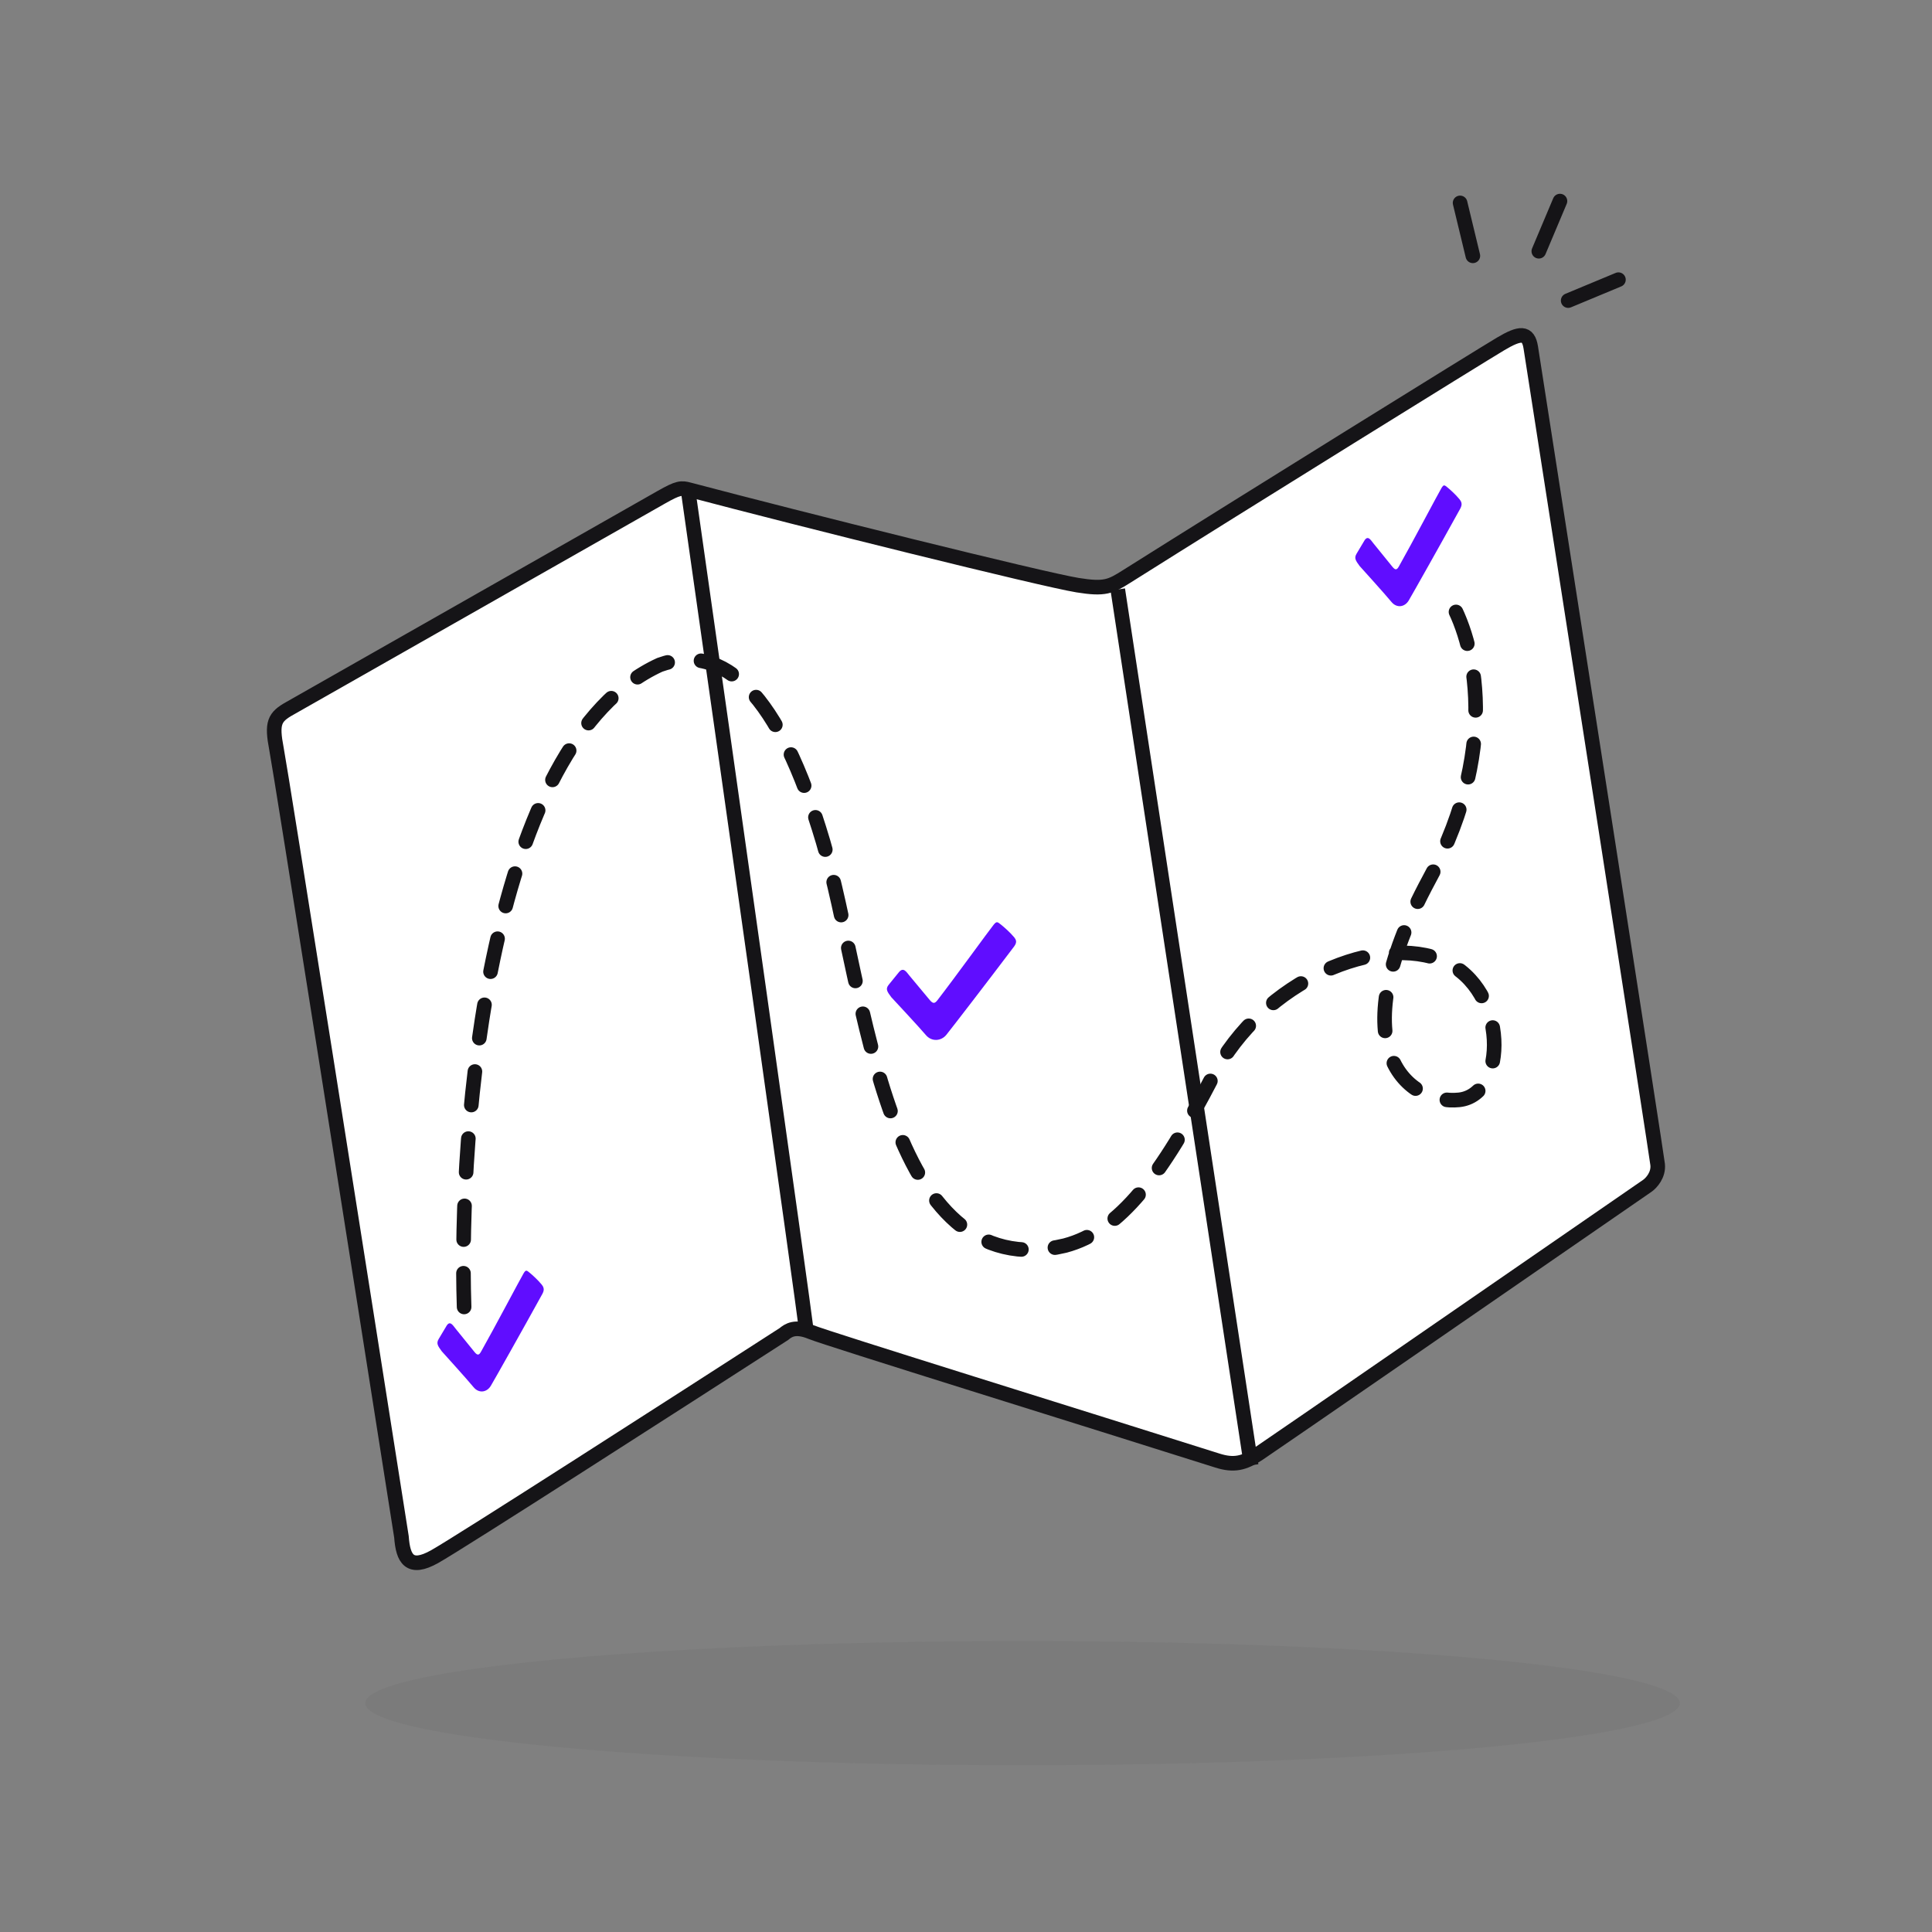 <?xml version="1.0" encoding="UTF-8"?> <svg xmlns="http://www.w3.org/2000/svg" width="172" height="172" viewBox="0 0 172 172" fill="none"><rect x="0" y="0" width="172" height="172" fill="#808080" stroke="none"/><path d="M25.812 63.058L58.869 44.271C60.386 43.408 60.651 43.413 61.36 43.601C71.237 46.215 92.81 51.589 95.936 52.095C98.365 52.488 98.868 52.222 100.287 51.329C110.766 44.725 131.865 31.644 133.589 30.622C135.313 29.599 136.059 29.514 136.281 30.941C140.003 54.794 147.472 102.732 147.574 103.667C147.676 104.602 147.01 105.321 146.664 105.564C135.666 113.157 113.347 128.558 112.048 129.419C110.749 130.28 109.851 130.495 108.385 130.031C97.078 126.448 73.612 119.172 72.197 118.587C70.782 118.002 70.172 118.446 69.794 118.76C60.363 124.842 40.942 137.322 38.698 138.581C36.455 139.84 35.882 138.783 35.74 136.82C32.214 114.393 25.052 68.964 24.612 66.662C24.172 64.36 24.41 63.838 25.812 63.058Z" fill="white" stroke="#151417" stroke-width="1.3"></path><path d="M61.274 43.766C64.614 67.188 71.427 115.421 71.809 118.608" stroke="#151417" stroke-width="1.3"></path><path d="M99.512 52.48L111.387 130.45" stroke="#151417" stroke-width="1.3"></path><path d="M41.318 116.354C40.789 100.191 43.534 66.128 58.741 59.188C64.417 57.156 69.345 61.676 73.275 74.933C77.205 88.19 78.572 114.764 94.811 110.89C99.727 109.59 103.43 104.585 107.949 95.867C112.467 87.148 122.867 83.017 128.602 85.584C134.337 88.15 134.196 97.473 129.895 97.917C125.594 98.361 118.897 93.727 127.262 78.233C133.954 65.838 131 56.122 128.686 52.813" stroke="#151417" stroke-width="1.3" stroke-linecap="round" stroke-dasharray="3 3"></path><path d="M42.15 123.485C41.663 122.884 39.328 120.301 39.328 120.301C38.971 119.815 38.823 119.595 39.055 119.207L39.749 118.044C40.06 117.521 40.329 118.002 40.542 118.265L42.248 120.37C42.535 120.723 42.664 120.619 42.828 120.328C43.978 118.297 46.328 113.841 46.606 113.375C46.819 113.019 46.876 113.078 47.186 113.334C47.392 113.505 47.891 113.951 48.232 114.372C48.574 114.793 48.349 115.075 48.118 115.494C46.628 118.199 44.044 122.792 43.697 123.374C43.35 123.955 42.637 124.086 42.15 123.485Z" fill="#600DFF"></path><path d="M123.865 53.575C123.378 52.974 121.043 50.391 121.043 50.391C120.686 49.905 120.539 49.685 120.77 49.297L121.464 48.134C121.776 47.611 122.044 48.092 122.257 48.355L123.964 50.46C124.25 50.813 124.379 50.708 124.544 50.418C125.694 48.387 128.043 43.931 128.321 43.465C128.534 43.108 128.591 43.168 128.901 43.424C129.108 43.594 129.606 44.041 129.948 44.462C130.289 44.883 130.065 45.165 129.834 45.584C128.343 48.289 125.759 52.882 125.412 53.464C125.065 54.045 124.352 54.175 123.865 53.575Z" fill="#600DFF"></path><path d="M82.421 92.14C81.895 91.509 79.352 88.781 79.352 88.781C78.971 88.273 78.815 88.044 79.117 87.672L80.024 86.555C80.431 86.054 80.71 86.551 80.94 86.828L82.781 89.038C83.09 89.409 83.25 89.313 83.466 89.034C84.977 87.081 88.089 82.785 88.452 82.339C88.73 81.997 88.793 82.059 89.137 82.335C89.367 82.519 89.918 82.997 90.286 83.439C90.654 83.881 90.368 84.147 90.064 84.551C88.1 87.154 84.702 91.571 84.248 92.129C83.795 92.687 82.946 92.771 82.421 92.14Z" fill="#600DFF"></path><ellipse opacity="0.05" cx="91.031" cy="151.626" rx="58.512" ry="5.528" fill="#151417"></ellipse><path d="M129.987 18.064L131.124 22.775" stroke="#151417" stroke-width="1.3" stroke-linecap="round"></path><path d="M138.878 17.902L136.996 22.367" stroke="#151417" stroke-width="1.3" stroke-linecap="round"></path><path d="M144.084 24.898L139.61 26.76" stroke="#151417" stroke-width="1.3" stroke-linecap="round"></path></svg> 